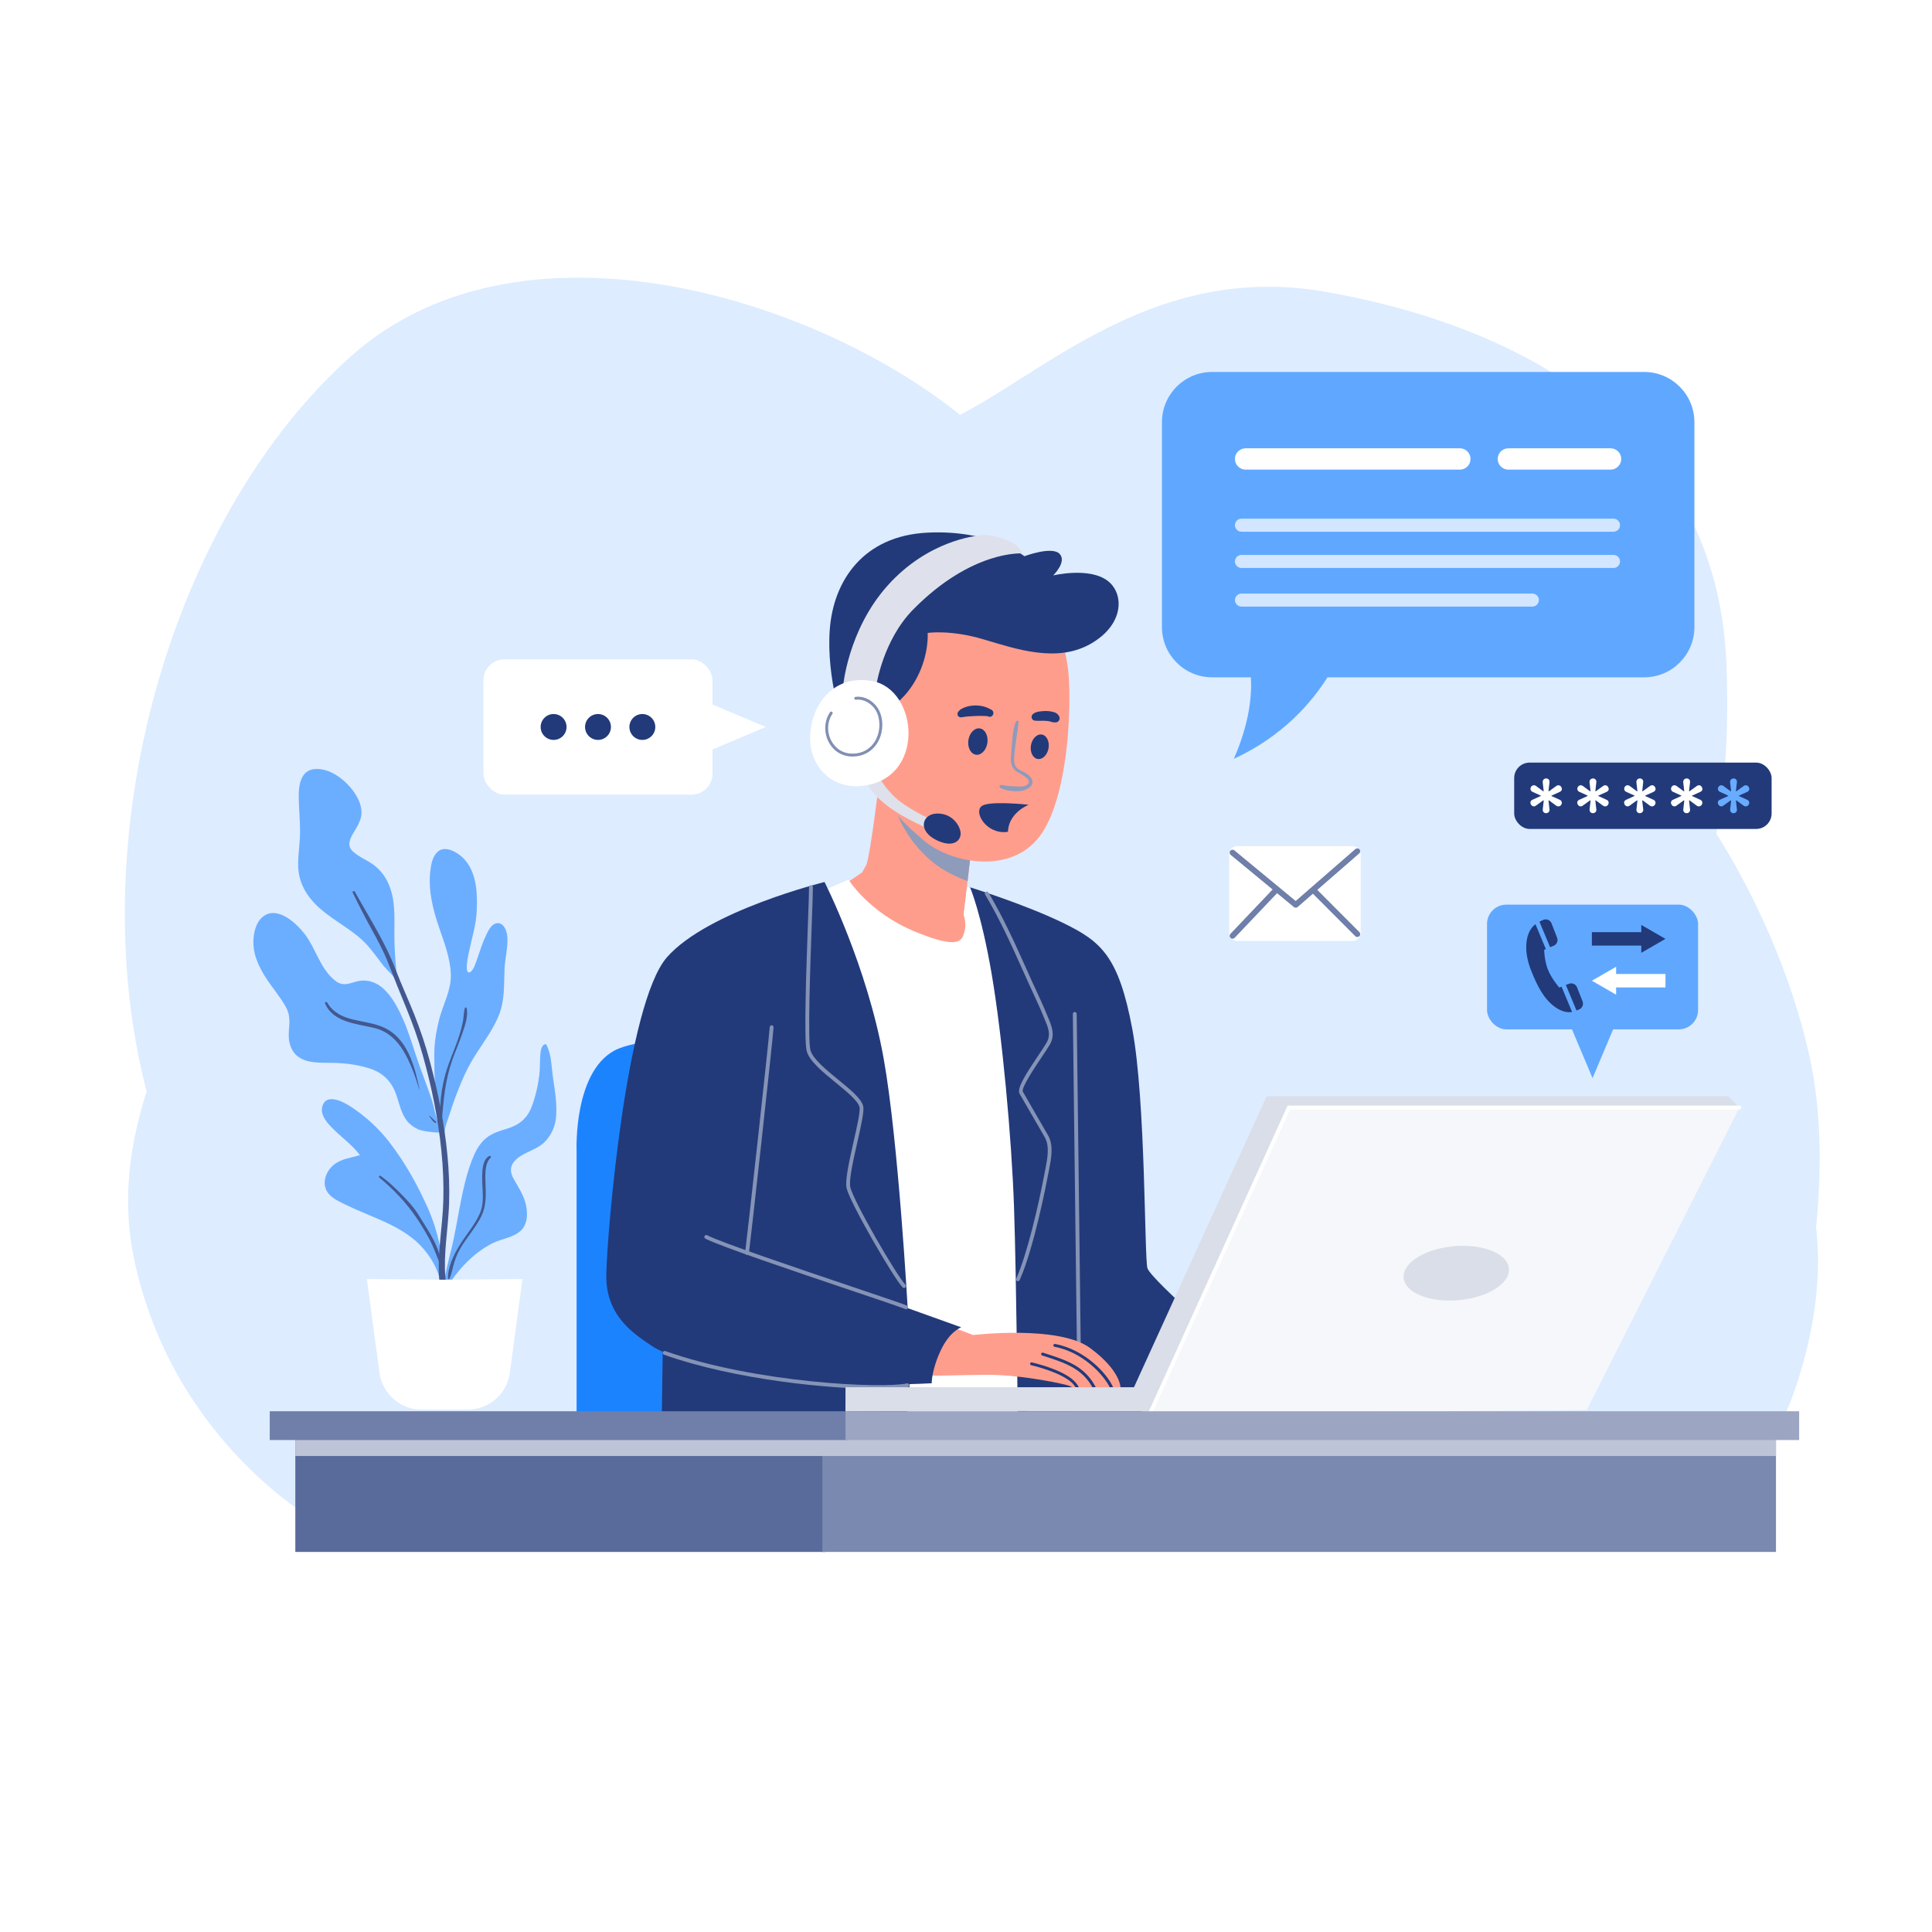 <?xml version="1.0" encoding="UTF-8"?>
<svg xmlns="http://www.w3.org/2000/svg" viewBox="0 0 500 500">
  <defs>
    <style>
      .cls-1 {
        fill: #6f7fa9;
      }

      .cls-1, .cls-2, .cls-3, .cls-4, .cls-5, .cls-6, .cls-7, .cls-8, .cls-9, .cls-10, .cls-11, .cls-12, .cls-13, .cls-14, .cls-15, .cls-16, .cls-17, .cls-18, .cls-19, .cls-20, .cls-21, .cls-22 {
        stroke-width: 0px;
      }

      .cls-2 {
        fill: #f6f7fa;
      }

      .cls-3 {
        fill: #9ca6c3;
      }

      .cls-4, .cls-7 {
        fill: #ddecff;
      }

      .cls-4, .cls-10, .cls-23 {
        mix-blend-mode: multiply;
      }

      .cls-24 {
        isolation: isolate;
      }

      .cls-5 {
        fill: #1c83ff;
      }

      .cls-6 {
        fill: #d2e6ff;
      }

      .cls-8 {
        fill: #43588e;
      }

      .cls-9 {
        fill: #596b9b;
      }

      .cls-10 {
        fill: #bdc4d7;
      }

      .cls-11 {
        fill: #fff;
      }

      .cls-12 {
        fill: #7a89af;
      }

      .cls-13 {
        fill: #dee1eb;
      }

      .cls-14 {
        fill: #60a8ff;
      }

      .cls-15 {
        fill: #67acff;
      }

      .cls-16 {
        fill: #ff9d8c;
      }

      .cls-17 {
        fill: #d9dee8;
      }

      .cls-18 {
        fill: #8e9bbb;
      }

      .cls-19 {
        fill: #8593b6;
      }

      .cls-20 {
        fill: #6baeff;
      }

      .cls-21 {
        fill: #818fb3;
      }

      .cls-22 {
        fill: #223a7a;
      }
    </style>
  </defs>
  <g class="cls-24">
    <g id="BACKGROUND">
      <rect class="cls-11" width="500" height="500"/>
      <path class="cls-7" d="m107.46,384.26s-54.62-38.9-70.34-105.1c-15.72-66.21,8.28-146.48,53.79-187.03,45.52-40.55,127.45-13.24,163.86,20.69l36.41,33.93s34.76,19.03,80.28,17.38c45.52-1.66,86.07,60.41,96.83,109.24,10.76,48.83-14.9,113.38-14.9,113.38l-345.93-2.48Z"/>
      <path class="cls-4" d="m82.64,394.19s-38.07-20.69-48-68.69c-9.93-48,33.1-91.86,37.24-115.86,4.14-24-4.97-53.79,33.1-76.97,38.07-23.17,105.93-14.9,131.59-20.69,25.66-5.79,55.45-45.52,106.76-36.41,51.31,9.1,100.97,36.41,103.45,96,2.48,59.59-16.55,61.24,2.48,93.52,19.03,32.28,26.48,54.62,17.38,87.72-9.1,33.1-28.14,42.21-28.14,42.21l-355.86-.83Z"/>
      <path class="cls-4" d="m162.12,383.43c-2.37-2.48-37.1-72,1.58-135.72,38.68-63.72,135.77-56.28,174.45-31.45,38.68,24.83,57.62,57.1,61.57,91.03,3.95,33.93-22.1,86.9-22.1,86.9l-215.5-10.76Z"/>
    </g>
    <g id="OBJECTS">
      <g>
        <g>
          <rect class="cls-14" x="384.84" y="234.12" width="54.62" height="32.28" rx="5" ry="5"/>
          <polygon class="cls-14" points="412.15 279.02 419.22 262.26 405.08 262.26 412.15 279.02"/>
        </g>
        <g>
          <g>
            <polygon class="cls-22" points="411.98 244.72 424.76 244.72 424.76 246.59 431.02 242.98 424.76 239.37 424.76 241.24 411.98 241.24 411.98 244.72"/>
            <polygon class="cls-11" points="431.02 252.06 418.25 252.06 418.25 250.2 411.98 253.81 418.25 257.42 418.25 255.55 431.02 255.55 431.02 252.06"/>
          </g>
          <g>
            <path class="cls-22" d="m404.14,255.35l-.61.22s-1.9-2.16-2.88-4.52c-.98-2.36-1.02-5.23-1.02-5.23l.44-.19-2.7-6.46c-.48.38-.94.86-1.31,1.49-1.53,2.58-1.38,6.55.16,10.42s3.18,7.33,6.18,9.5c1.77,1.28,3.29,1.51,4.46,1.32l-2.73-6.54Z"/>
            <path class="cls-22" d="m406.08,254.59l-.84.31,2.76,6.62c.31-.1.59-.23.84-.36.71-.39,1.03-1.25.73-2.01l-1.44-3.64c-.32-.81-1.23-1.21-2.04-.92Z"/>
            <path class="cls-22" d="m399.49,238.03c-.34.12-.71.29-1.08.51l2.76,6.6.93-.39c.81-.34,1.19-1.25.88-2.07l-1.45-3.72c-.31-.81-1.22-1.23-2.03-.93Z"/>
          </g>
        </g>
      </g>
      <path class="cls-5" d="m149.22,372.26v-74.48s-.83-20.07,9.72-25.86c10.55-5.79,55.03-2.69,55.03-2.69v103.03h-64.76Z"/>
      <g>
        <path class="cls-16" d="m227.88,199.5s-2.69,22.55-3.72,24.41l-1.03,1.86-5.17,3.52s9.93,14.07,22.14,16.34c12.21,2.28,11.17-4.97,11.17-4.97l-1.86-3.93,2.48-21.52s-22.14-10.14-24-15.72Z"/>
        <path class="cls-11" d="m211.53,231.16l8.07-3.52s5.17,8.48,17.17,13.45,12.21,2.07,12.83,0c.62-2.07-.21-4.34-.21-4.34l.89-7.24,4.8,1.6,16.66,134.75-42.83,2.07-17.38-136.76Z"/>
        <path class="cls-22" d="m251.05,229.64s2.9,6.69,5.59,22.41,5.17,42.21,5.79,60.41,1.03,59.79,1.03,59.79h54c.62,0,4.34-20.48,4.34-20.48,0,0-23.59-20.21-24.83-23.52-.83-2.21-.41-43.1-3.93-61.93-3.52-18.83-8.07-22.62-17.59-27.31-9.84-4.85-24.41-9.38-24.41-9.38Z"/>
        <path class="cls-19" d="m279.19,348.56c-.28,0-.5-.22-.5-.5,0-1.48-.26-22.5-.52-42.82-.25-20.33-.52-41.35-.52-42.83,0-.28.22-.5.5-.5s.5.22.5.5c0,1.48.26,22.5.52,42.82.25,20.33.52,41.35.52,42.83,0,.28-.22.5-.5.5Z"/>
        <path class="cls-22" d="m171.6,343.5l-.41,28.76h62.9s2.69-24.41,1.66-26.69c-1.03-2.28-64.14-2.07-64.14-2.07Z"/>
        <g class="cls-23">
          <path class="cls-18" d="m241.6,223.3c2.56,2.07,6.07,3.72,8.8,4.73l1.48-12.8s-16.63-7.62-22.27-13.28c1.18,6.44,4.08,14.97,11.99,21.35Z"/>
        </g>
        <path class="cls-16" d="m271.33,157.5s4.34,7.45,5.17,16.55c.83,9.1,0,32.48-7.45,42.41-7.45,9.93-22.97,7.03-30,1.03-6.46-5.51-12.83-11.59-14.48-23.59-1.66-12,3.52-34.76,18.21-39.52,14.69-4.76,28.55,3.1,28.55,3.1Z"/>
        <g>
          <path class="cls-16" d="m289.99,359.26s-.73,0-1.84-.03c-.26-.01-.55,0-.85-.01-1.07-.03-2.37-.06-3.68-.1-.29-.01-.59-.02-.88-.03-1.3-.03-2.41.13-3.45.07h-.03c-.22-.01-.54.02-.8.03-.13.01-.25.02-.33.01-.6-.11-.72-.25-1.37-.54-.84-.38-12.21-2.92-21.46-2.86-9.24.04-17.53.67-18.88-.46-1.36-1.15-2.18-12.76,5.71-13.52l9.7,3.68s22.15-2.63,30.27,3.36c8.14,5.99,7.89,10.4,7.89,10.4Z"/>
          <path class="cls-22" d="m279.26,359.16c-.22-.01-.54.02-.8.03-.2-.32-.62-.9-.85-1.14-2.5-2.55-8.54-4.2-10.73-4.73-.2-.05-.33-.25-.28-.45.04-.2.25-.32.46-.28,3.19.77,9.96,2.74,11.88,5.97.06.09.22.4.32.6Z"/>
          <path class="cls-22" d="m283.62,359.11c-.29,0-.59-.01-.88-.03-2.73-4.98-7.2-6.41-12.71-8.18l-.33-.11c-.19-.06-.3-.28-.24-.48.06-.19.27-.3.48-.24l.32.11c5.84,1.87,10.53,3.38,13.37,8.93Z"/>
          <path class="cls-22" d="m288.15,359.22c-.26,0-.55,0-.85-.01-1.66-3.48-7.14-9.31-14.38-10.66-.21-.04-.34-.23-.31-.44.04-.2.24-.33.44-.3,7.47,1.4,13.49,7.5,15.11,11.41Z"/>
        </g>
        <path class="cls-22" d="m229.53,183.68s4.55-2.17,7.76-8.28c3.21-6.1,2.79-11.59,2.79-11.59,0,0,5.79-.93,14.48,1.66,8.69,2.59,19.03,6.1,27.72,1.14,8.69-4.97,8.69-12.93,4.45-16.24-4.75-3.71-14.17-1.45-14.17-1.45,0,0,3.62-3.52,1.66-5.59-1.97-2.07-9.1.62-9.1.62,0,0-8.69-6.93-25.14-6.1-16.45.83-24.31,12.31-25.24,25.14-.93,12.83,3.72,25.66,3.72,25.66l11.07-4.97Z"/>
        <g class="cls-23">
          <path class="cls-18" d="m262.9,186.79c-.93,2.3-.91,4.97-1.14,7.4-.18,1.9-.53,4.11,1.21,5.39.83.61,4.76,2.26,2.74,3.6-.77.51-2.06.37-2.94.33-.6-.03-1.21-.05-1.82-.1-.65-.05-1.28-.24-1.93-.25-.38,0-.5.5-.19.7,1.04.65,2.58.86,3.79.9,1.22.05,2.04,0,3.14-.55.67-.33,1.33-.81,1.43-1.61.12-.9-.56-1.71-1.24-2.22-.78-.58-1.74-.85-2.53-1.42-1.1-.78-1.01-2.11-.93-3.33.19-2.94.86-5.83,1.12-8.76.04-.45-.58-.45-.72-.1h0Z"/>
        </g>
        <path class="cls-22" d="m271.36,193.66c-.31,1.74-1.58,2.98-2.83,2.76-1.26-.22-2.02-1.82-1.72-3.56.31-1.74,1.58-2.98,2.83-2.76,1.26.22,2.02,1.82,1.72,3.56Z"/>
        <path class="cls-22" d="m255.53,192.28c-.28,1.88-1.61,3.24-2.96,3.04s-2.23-1.89-1.95-3.77c.28-1.88,1.61-3.24,2.96-3.04s2.23,1.89,1.95,3.77Z"/>
        <path class="cls-22" d="m267.67,186.48c.97.16,1.94,0,2.92.07.23.02.47.05.7.07.17.02-.31-.05-.08-.01.05,0,.1.02.15.02.12.02.24.05.36.08.21.05.41.13.62.17.19.04.4.09.59.08.11-.01.21-.03.32-.04-.07.01-.13.02-.2.04,0,.02.36-.03.4-.04.55-.13.9-.77.74-1.31-.04-.16-.11-.29-.21-.42-.04-.05-.08-.11-.13-.16.04.04.08.09.12.13-.04-.06-.08-.11-.13-.17-.05-.09-.13-.17-.22-.22-.08-.06-.15-.12-.23-.18-.26-.18-.59-.28-.9-.36-.58-.15-1.18-.22-1.78-.23-.59,0-1.18.06-1.76.14-.52.07-1.09.25-1.51.56-.32.24-.52.55-.47.97.05.35.32.75.7.81h0Z"/>
        <path class="cls-22" d="m256.64,183.71c-.13-.08-.27-.15-.4-.21-.12-.05-.44-.22-.2-.09-.09-.05-.18-.1-.27-.14-.4-.2-.82-.34-1.25-.45-.94-.24-1.94-.3-2.91-.2-1.03.11-1.98.36-2.87.9-.13.08-.26.15-.36.26-.07.09-.14.18-.21.27.02-.03.04-.06.06-.09-.28.19-.44.51-.43.84,0,.32.17.59.45.74.34.19.66.1,1,0h-.52c.29.05.49.06.78,0,.01,0,.28-.07.1-.03-.17.04.28-.03.33-.04.06,0,.37-.04.04,0,.06,0,.12-.01.18-.02.16-.02.31-.04.47-.05.68-.05,1.36-.08,2.05-.11.63-.02,1.28-.03,1.92,0,.27.01.54.02.81.03.15,0,.09.03-.02,0,.06.02.11.03.17.04.11.03.22.07.33.11.44.17.97-.15,1.13-.56.18-.44.03-.95-.39-1.2h0Z"/>
        <path class="cls-22" d="m261.55,212.47c.95-1.91,2.68-3.31,4.67-4.21-1.73-.18-9.92-.93-11.98.24-2.31,1.31.43,6.59,5.21,6.85.5.03.96-.01,1.4-.08.04-.96.26-1.92.7-2.8Z"/>
        <path class="cls-13" d="m223.74,201.37s.83,3.21,5.59,6.93c4.76,3.72,11.66,6.45,11.66,6.45l.55-2.41s-7.14-3.1-10.45-6.52c-3.31-3.41-3.72-5.28-3.72-5.28l-3.62.83Z"/>
        <path class="cls-22" d="m242.36,210.55c3.83-.18,5.97,2.85,6.23,4.81.27,1.96-1.57,4.16-5.88,2.23-5.35-2.4-4.19-6.86-.36-7.04Z"/>
        <path class="cls-13" d="m226.74,177.68s1.65-11.89,9.62-19.97c15.21-15.41,28.14-14.48,28.14-14.48,0,0-.1-2.17-4.97-3.83-4.57-1.55-6.62-.72-6.62-.72,0,0-12.52,1.03-23.07,12.72-10.55,11.69-11.69,26.59-11.69,26.59l8.59-.31Z"/>
        <g>
          <path class="cls-11" d="m225.6,176.23c-9.96-1.69-15.52,6.1-15.93,13.97-.41,7.86,5.3,13.84,12.93,13.24,17.17-1.34,15.21-25.14,3-27.21Z"/>
          <path class="cls-21" d="m220.64,195.79c-2.63,0-4.85-1.32-6.12-3.65-1.36-2.49-1.25-5.56.29-7.82.12-.17.35-.21.52-.1.17.12.22.35.1.52-1.38,2.03-1.48,4.79-.25,7.04,1.16,2.13,3.22,3.34,5.66,3.26,2.28-.06,4.21-1.1,5.43-2.93,1.4-2.09,1.72-4.97.82-7.35-.9-2.36-3.35-3.96-5.58-3.67-.2.03-.39-.12-.42-.32-.03-.2.12-.39.32-.42,2.61-.35,5.35,1.44,6.38,4.15.99,2.6.63,5.75-.9,8.03-1.37,2.04-3.51,3.2-6.03,3.26-.07,0-.14,0-.21,0Z"/>
        </g>
        <path class="cls-22" d="m213.39,228.26s-30.21,7.45-40.76,19.45-15.52,71.17-15.72,82.14,7.45,15.52,12,18.62c4.55,3.1,24.62,8.69,40.76,9.52,16.14.83,31.45,0,31.45,0,0,0-.05-3.52,2.43-8.69,2.3-4.8,5.22-5.79,5.22-5.79l-13.86-4.97s-2.43-43.49-6.21-64.55c-4.34-24.21-15.31-45.72-15.31-45.72Z"/>
        <path class="cls-19" d="m263.46,331.59c-.07,0-.14-.01-.2-.04-.25-.11-.37-.41-.25-.66,2.83-6.39,5.76-18.92,7.41-27.72l.14-.71c.5-2.59,1.12-5.8-.12-8.03-.63-1.13-2.06-3.59-3.44-5.95-1.43-2.45-2.77-4.77-3.15-5.46-.73-1.35,1.57-4.96,4.89-9.91.9-1.34,1.67-2.49,2.12-3.27,1.18-2.05.4-3.92-.52-6.1l-.31-.75c-.83-2.03-1.77-4.06-2.68-6.03-.37-.8-.74-1.61-1.11-2.42-.49-1.07-.97-2.16-1.47-3.26-2.92-6.52-5.95-13.26-9.82-19.77-.14-.24-.06-.54.17-.69.24-.14.54-.06.69.17,3.9,6.56,6.94,13.33,9.87,19.87.49,1.1.98,2.19,1.46,3.25.37.81.74,1.61,1.11,2.41.91,1.98,1.86,4.02,2.69,6.07l.31.74c.93,2.21,1.89,4.51.46,6.98-.47.81-1.25,1.98-2.16,3.33-1.73,2.58-5.33,7.95-4.84,8.88.37.68,1.71,2.99,3.13,5.43,1.38,2.37,2.81,4.83,3.45,5.97,1.42,2.54.76,5.96.23,8.7l-.14.71c-.6,3.2-3.79,19.6-7.48,27.94-.08.19-.27.3-.46.3Z"/>
        <path class="cls-19" d="m233.98,333.35c-.13,0-.26-.05-.35-.15-2.35-2.37-13.69-22-14.53-25.69-.46-2.02.7-7.15,1.82-12.11.87-3.84,1.77-7.81,1.51-8.89-.38-1.61-3.28-3.98-6.08-6.27-3.39-2.77-6.89-5.63-7.57-8.21-.77-2.93-.11-21.27.32-33.4.16-4.36.28-7.81.28-9.04,0-.28.22-.5.5-.5h0c.28,0,.5.22.5.5,0,1.25-.12,4.7-.28,9.07-.41,11.34-1.09,30.32-.36,33.11.6,2.26,4.12,5.14,7.23,7.68,3.07,2.51,5.96,4.87,6.42,6.81.31,1.3-.53,5.03-1.51,9.34-1.05,4.62-2.23,9.86-1.82,11.66.83,3.62,11.96,22.88,14.27,25.21.19.2.19.51,0,.71-.1.1-.22.15-.35.15Z"/>
        <path class="cls-19" d="m193.33,324.76s-.05,0-.07,0c-.27-.04-.46-.29-.43-.57.37-2.6,6.11-54.4,6.37-58.37.02-.28.26-.49.53-.47.28.02.48.26.47.53-.26,3.97-6.01,55.84-6.38,58.44-.04.25-.25.43-.49.43Z"/>
        <path class="cls-19" d="m234.5,338.83c-.06,0-.13-.01-.19-.04-1.27-.52-6.89-2.41-14-4.81-14.36-4.84-34.02-11.47-37.76-13.42-.25-.13-.34-.43-.21-.67.13-.25.43-.34.67-.21,3.67,1.91,24.1,8.8,37.62,13.36,7.13,2.41,12.76,4.3,14.06,4.83.26.1.38.4.28.65-.08.19-.27.31-.46.31Z"/>
        <path class="cls-19" d="m227.59,359.46c-12.64,0-37.13-2.28-55.74-8.86-.26-.09-.4-.38-.3-.64.09-.26.38-.4.64-.3,23.51,8.32,56.4,9.74,62.52,8.36.27-.06.54.11.6.38.06.27-.11.54-.38.6-1.32.3-3.89.46-7.32.46Z"/>
      </g>
      <g>
        <g>
          <g>
            <path class="cls-20" d="m82.96,235.24c3.92,3.45,8.89,5.66,12.33,9.65,1.35,1.57,2.57,3.24,3.83,4.89.91,1.2,3.36,3.19,3.75,4.69.17.66.14-.24-.04-.9,0-.03-.02-.05-.03-.08-.34-3.05-.59-6.11-.7-9.18-.11-3.06.08-6.13-.11-9.18-.27-4.31-1.62-8.48-5.14-11.18-1.72-1.32-3.93-2.12-5.52-3.59-1.5-1.39-.9-2.98-.02-4.53.83-1.45,1.83-2.88,2.15-4.55.37-1.9-.35-3.86-1.31-5.47-2.05-3.44-6.59-7.28-10.9-6.76-3.59.43-4,4.57-3.94,7.45.05,2.8.33,5.6.35,8.4.03,2.88-.46,5.71-.5,8.58-.07,4.88,2.19,8.6,5.77,11.75Z"/>
            <path class="cls-20" d="m119.41,280.02c1.09-2.61,2.35-5.04,3.89-7.41,2.11-3.25,4.46-6.42,5.88-10.06,1.45-3.72,1.24-7.69,1.38-11.6.1-2.88.96-5.74.73-8.63-.11-1.38-.91-3.62-2.7-3.39-1.39.18-2.22,1.9-2.75,3.01-.93,1.92-1.58,3.97-2.27,5.99-.27.79-.53,1.59-.87,2.35-.2.44-.83,1.52-1.43,1.38-1.02-.25-.09-4.4.06-5.14.76-3.69,1.9-7.12,2.06-10.92.23-5.51-.2-12.06-5.59-15.08-1.41-.79-3.19-1.26-4.53-.08-1.32,1.16-1.69,3.17-1.89,4.83-.6,5.09.6,9.9,2.23,14.69,1.35,3.95,2.95,8.03,3.07,12.26.11,4.07-2,7.67-3,11.52-1.58,6.12-1.26,9.37-1.26,11.35,0,2.48.08,4.94.26,7.42.17,2.28.36,4.55.64,6.82.06.46.11.94.17,1.42-.88-2.11-1.18-4.52-1.91-6.64-1.29-3.76-2.78-7.45-4.02-11.23-1.02-3.12-1.99-6.27-3.33-9.28-1.26-2.82-2.79-5.8-5.15-7.87-1.43-1.25-3.15-1.98-5.06-1.97-1.22,0-2.32.43-3.48.74-1.43.38-2.56.25-3.74-.66-3.86-2.97-5.04-8.29-7.89-12.05-2.13-2.8-7.19-7.58-10.91-4.52-1.97,1.62-2.52,4.75-2.41,7.16.13,3.01,1.45,5.77,3.01,8.29,1.67,2.68,3.82,5.08,5.35,7.83.91,1.63,1.05,3.19.9,5.02-.14,1.73-.29,3.4.3,5.07,1.77,5.01,7.3,4.31,11.6,4.44,3.01.09,6.23.54,9.09,1.5,3.3,1.11,5.45,3.26,6.63,6.52.85,2.36,1.31,5.05,2.92,7.05.76.94,1.76,1.64,2.86,2.13,1.68.74,6.79,1.06,6.82.6.13-1.56.87-3.21,1.33-4.69.87-2.78,1.89-5.49,3.02-8.18Z"/>
            <path class="cls-20" d="m143.14,279.08c-.44-2.86-.36-6.02-1.71-8.65-.1-.19-.35-.24-.53-.14-.97.54-1.01,2.11-1.09,3.07-.13,1.6-.03,3.2-.23,4.79-.34,2.8-.99,5.68-2,8.31-1.14,2.98-3.21,4.67-6.22,5.6-1.93.6-3.83,1.12-5.45,2.4-1.45,1.15-2.45,2.73-3.19,4.4-2.01,4.51-2.97,9.54-3.9,14.36-.63,3.24-1.14,6.5-1.93,9.71-.79,3.21-1.63,6.4-2.08,9.68-.08.17-.16.33-.23.5-.21.49.56.75.82.35,3.11-4.78,6.89-9.08,12.06-11.71,2.33-1.19,5.43-1.44,7.38-3.31,1.48-1.42,1.68-3.59,1.46-5.53-.29-2.54-1.51-4.63-2.78-6.8-.7-1.19-1.52-2.46-1.24-3.91.27-1.36,1.4-2.37,2.52-3.07,2.15-1.33,4.66-1.93,6.41-3.85,1.63-1.78,2.54-4.01,2.72-6.41.24-3.2-.31-6.64-.8-9.8Z"/>
            <path class="cls-20" d="m100.77,295.59c-2.74-3.53-6.05-6.58-9.77-9.05-1.99-1.32-6.67-3.92-7.62-.03-.55,2.28,1.68,4.52,3.15,5.95,2.21,2.15,4.76,4,6.62,6.48-2.31.74-4.72.88-6.72,2.47-2.37,1.89-3.44,5.53-1.08,7.85,1.15,1.13,2.67,1.82,4.09,2.51,1.86.9,3.75,1.71,5.65,2.51,4.11,1.72,8.27,3.46,11.77,6.27,3.57,2.86,6.93,7.71,7.21,12.38.03.45-.14.04.12-.16.15.13.63-.1.63-.36-.07-6.93-1.32-13.54-4.15-19.89-2.63-5.89-5.94-11.82-9.9-16.92Z"/>
          </g>
          <path class="cls-8" d="m91.3,231.04c1.51,3.14,3.09,6.21,4.77,9.27,1.62,2.95,3.23,5.87,4.44,9.02,1.49,3.87,3.05,7.68,4.62,11.52,1.64,3.99,3.1,8.05,4.27,12.2,2.29,8.1,3.99,16.43,4.83,24.81.43,4.26.62,8.54.5,12.82-.09,3.34-.47,6.65-.78,9.98-.33,3.46-.56,6.97-.27,10.44.24,2.9.7,6.36,2.96,8.43.44.41,1.07-.1.81-.62-2.68-5.49-2.53-11.48-2.02-17.43.28-3.29.67-6.56.79-9.86.14-4.2-.02-8.41-.42-12.59-.78-8.22-2.42-16.34-4.54-24.31-1.09-4.09-2.44-8.1-3.99-12.03-1.56-3.94-3.36-7.78-4.87-11.74-2.73-7.17-6.89-13.52-10.58-20.2-.19-.35-.69-.04-.53.31h0Z"/>
          <path class="cls-8" d="m114.37,289.64c.43-5.22.9-10.25,2.65-15.22.82-2.32,1.81-4.58,2.61-6.91.65-1.93,1.63-4.57,1.13-6.62-.06-.23-.39-.22-.45,0-.34,1.17-.3,2.45-.54,3.65-.24,1.17-.55,2.31-.91,3.45-.77,2.41-1.78,4.72-2.65,7.1-1.69,4.59-2.56,9.67-2.19,14.55.02.23.34.23.36,0h0Z"/>
          <path class="cls-8" d="m84.12,259.65c2.07,5,8.3,5.29,12.84,6.41,3.24.8,5.63,2.96,7.35,5.77,1.88,3.07,3.15,6.67,4.2,10.1.01.04.07.02.06-.02-1.27-6-3.09-13.22-9.27-16.01-4.96-2.24-11.49-1.11-14.65-6.47-.16-.26-.64-.09-.51.22h0Z"/>
          <path class="cls-8" d="m111.09,288.85c.25.33.47.68.73,1.01.13.16.25.31.41.44.16.13.35.3.58.29.09,0,.16-.11.11-.19-.1-.17-.29-.27-.43-.39-.15-.13-.3-.26-.44-.4-.29-.27-.55-.57-.84-.85-.05-.05-.16.02-.11.09h0Z"/>
          <path class="cls-8" d="m98.14,304.73c3.57,2.93,6.87,6.4,9.49,10.21,1.25,1.82,2.41,3.74,3.46,5.68,1.14,2.12,1.9,4.36,2.79,6.59.07.17.38.17.35-.05-.5-4.71-3.48-8.74-5.86-12.66-1.24-2.03-2.78-3.67-4.44-5.37-1.71-1.75-3.46-3.41-5.46-4.82-.24-.17-.56.23-.32.42h0Z"/>
          <path class="cls-8" d="m126.59,299.18c-1.72.98-1.78,3.69-1.81,5.43-.06,3.34.76,6.47-.7,9.65-1.32,2.87-3.43,5.27-5.09,7.93-1.55,2.5-3.09,5.69-3.05,8.69,0,.17.27.27.35.09.63-1.36.85-2.91,1.3-4.34.5-1.61,1.21-3.07,2.12-4.48,1.6-2.48,3.56-4.73,4.86-7.39,1.37-2.81,1.17-5.59,1.08-8.63-.06-1.94-.25-5.06,1.31-6.5.24-.23-.07-.61-.35-.45h0Z"/>
        </g>
        <path class="cls-11" d="m115.08,331.19c-6.93-.1-20.14-.17-20.14-.17l3.27,24.26c.74,5.46,5.39,9.53,10.9,9.53h11.94c5.51,0,10.17-4.07,10.9-9.53l3.27-24.26s-13.21.08-20.14.17Z"/>
      </g>
      <g>
        <g>
          <polygon class="cls-2" points="450.19 286.61 410.64 364.95 295.33 365.78 330.91 285.5 450.19 286.61"/>
          <path class="cls-17" d="m218.8,365.29l.02-6.27h74.65l34.34-75.31h119.38l3,2.9h-116.62l-35.69,78.62s-79.08-.14-79.08.06Z"/>
          <path class="cls-17" d="m390.31,329.84c-1.3,3.91-8.37,6.93-15.79,6.74s-12.38-3.5-11.07-7.41c1.3-3.91,8.37-6.93,15.79-6.74,7.42.19,12.38,3.5,11.07,7.41Z"/>
        </g>
        <path class="cls-11" d="m297.88,365.73c-.07,0-.14-.01-.21-.04-.25-.11-.36-.41-.25-.66l35.82-78.91h116.94c.28,0,.5.22.5.5s-.22.5-.5.5h-116.3l-35.56,78.33c-.08.18-.27.29-.46.29Z"/>
      </g>
      <g>
        <g>
          <rect class="cls-9" x="76.43" y="371.23" width="137.17" height="30.41"/>
          <rect class="cls-12" x="212.82" y="371.23" width="246.8" height="30.41"/>
        </g>
        <polygon class="cls-10" points="213.6 371.23 212.82 371.23 76.43 371.23 76.43 376.81 212.82 376.81 213.6 376.81 459.62 376.81 459.62 371.23 213.6 371.23"/>
        <rect class="cls-1" x="69.81" y="365.23" width="149.79" height="7.45"/>
        <rect class="cls-3" x="218.82" y="365.23" width="246.8" height="7.45"/>
      </g>
      <g>
        <rect class="cls-11" x="125.12" y="170.63" width="59.28" height="35.03" rx="5.43" ry="5.43"/>
        <polygon class="cls-11" points="198.2 188.14 180.01 180.47 180.01 195.82 198.2 188.14"/>
        <g>
          <circle class="cls-22" cx="143.27" cy="188.14" r="3.35"/>
          <circle class="cls-22" cx="154.76" cy="188.14" r="3.35"/>
          <circle class="cls-22" cx="166.24" cy="188.14" r="3.35"/>
        </g>
      </g>
      <g>
        <path class="cls-14" d="m425.5,96.26h-111.79c-7.18,0-13,5.82-13,13v53.03c0,7.18,5.82,13,13,13h10.02c.28,4.81-.41,11.96-4.42,21.1,12.92-5.96,20.35-14.9,24.24-21.1h81.96c7.18,0,13-5.82,13-13v-53.03c0-7.18-5.82-13-13-13Z"/>
        <path class="cls-11" d="m377.81,121.54h-55.45c-1.52,0-2.76-1.24-2.76-2.76h0c0-1.52,1.24-2.76,2.76-2.76h55.45c1.52,0,2.76,1.23,2.76,2.76h0c0,1.52-1.23,2.76-2.76,2.76Z"/>
        <path class="cls-6" d="m417.57,137.61h-96.28c-.93,0-1.69-.76-1.69-1.69h0c0-.93.76-1.69,1.69-1.69h96.28c.93,0,1.69.76,1.69,1.69h0c0,.93-.76,1.69-1.69,1.69Z"/>
        <path class="cls-6" d="m417.57,146.99h-96.28c-.93,0-1.69-.76-1.69-1.69h0c0-.93.76-1.69,1.69-1.69h96.28c.93,0,1.69.76,1.69,1.69h0c0,.93-.76,1.69-1.69,1.69Z"/>
        <path class="cls-6" d="m396.57,156.99h-75.27c-.93,0-1.69-.76-1.69-1.69h0c0-.93.76-1.69,1.69-1.69h75.27c.93,0,1.69.76,1.69,1.69h0c0,.93-.76,1.69-1.69,1.69Z"/>
        <path class="cls-11" d="m416.81,121.54h-26.45c-1.52,0-2.76-1.24-2.76-2.76h0c0-1.52,1.24-2.76,2.76-2.76h26.45c1.52,0,2.76,1.23,2.76,2.76h0c0,1.52-1.24,2.76-2.76,2.76Z"/>
      </g>
      <g>
        <rect class="cls-11" x="318.11" y="218.99" width="34.03" height="24.52" rx="2" ry="2"/>
        <g>
          <path class="cls-1" d="m335.33,234.91c-.17,0-.34-.06-.48-.17l-16.35-13.5c-.32-.26-.36-.74-.1-1.06.27-.32.74-.36,1.06-.1l15.86,13.1,15.45-13.44c.31-.27.79-.24,1.06.07.27.31.24.79-.07,1.06l-15.93,13.86c-.14.12-.32.18-.49.18Z"/>
          <path class="cls-1" d="m318.99,242.94c-.19,0-.37-.07-.52-.21-.3-.29-.31-.76-.03-1.06l11.43-12.02c.28-.3.76-.31,1.06-.03.3.29.31.76.03,1.06l-11.43,12.02c-.15.15-.34.23-.54.23Z"/>
          <path class="cls-1" d="m351.27,242.5c-.19,0-.38-.07-.53-.22l-11.39-11.42c-.29-.29-.29-.77,0-1.06.29-.29.77-.29,1.06,0l11.39,11.42c.29.29.29.77,0,1.06-.15.15-.34.22-.53.22Z"/>
        </g>
      </g>
      <g>
        <rect class="cls-22" x="391.87" y="197.36" width="66.62" height="17.17" rx="4" ry="4"/>
        <path class="cls-11" d="m400.1,210.45c-.26,0-.47-.09-.63-.28-.16-.19-.23-.42-.21-.7l.25-2.22c.02-.06,0-.09-.03-.11-.04-.02-.08,0-.14.03l-1.83,1.32c-.23.17-.46.23-.7.18-.24-.05-.44-.19-.59-.44-.17-.3-.2-.56-.1-.79s.28-.38.52-.48l2.05-.93c.06-.02.08-.05.08-.08s-.03-.07-.08-.08l-2.05-.93c-.26-.11-.43-.29-.51-.53-.07-.24-.05-.49.08-.73.15-.24.35-.39.59-.44.24-.05.48,0,.7.15l1.83,1.35c.06.04.1.05.14.03.04-.02.05-.06.03-.11l-.25-2.22c-.02-.28.06-.52.23-.7.17-.19.39-.28.68-.28.26,0,.48.09.65.28.17.19.23.42.2.7l-.25,2.22c-.02.06,0,.09.03.11.04.02.08,0,.14-.03l1.83-1.32c.22-.17.46-.23.72-.18.25.05.44.19.58.44.17.3.2.56.1.79-.1.22-.28.38-.52.48l-2.05.93c-.06.02-.08.05-.08.08s.03.07.08.08l2.05.93c.26.11.44.29.52.53.08.24.05.49-.1.73-.13.24-.32.39-.58.44-.25.05-.49,0-.72-.15l-1.83-1.35c-.06-.04-.1-.05-.14-.03-.04.02-.05.06-.03.11l.25,2.22c.04.28-.03.52-.21.7-.18.19-.41.28-.69.28Z"/>
        <path class="cls-11" d="m412.22,210.45c-.26,0-.47-.09-.63-.28-.16-.19-.23-.42-.21-.7l.25-2.22c.02-.06,0-.09-.03-.11-.04-.02-.08,0-.14.03l-1.83,1.32c-.23.17-.46.23-.7.18-.24-.05-.44-.19-.59-.44-.17-.3-.2-.56-.1-.79s.28-.38.52-.48l2.05-.93c.06-.02.08-.05.08-.08s-.03-.07-.08-.08l-2.05-.93c-.26-.11-.43-.29-.51-.53-.07-.24-.05-.49.08-.73.15-.24.35-.39.59-.44.24-.05.48,0,.7.15l1.83,1.35c.06.04.1.05.14.03.04-.02.05-.06.03-.11l-.25-2.22c-.02-.28.06-.52.23-.7.17-.19.39-.28.68-.28.26,0,.48.09.65.28.17.19.23.42.2.7l-.25,2.22c-.02.06-.01.09.03.11.04.02.08,0,.14-.03l1.83-1.32c.22-.17.46-.23.72-.18.25.05.44.19.58.44.17.3.2.56.1.79-.1.22-.28.38-.52.48l-2.05.93c-.06.02-.08.05-.08.08s.03.07.08.08l2.05.93c.26.11.44.29.52.53.08.24.05.49-.1.73-.13.24-.32.39-.58.44-.25.05-.49,0-.72-.15l-1.83-1.35c-.06-.04-.1-.05-.14-.03-.04.02-.05.06-.03.11l.25,2.22c.04.28-.03.52-.21.7-.18.19-.41.28-.69.28Z"/>
        <path class="cls-11" d="m424.35,210.45c-.26,0-.47-.09-.63-.28-.16-.19-.23-.42-.21-.7l.25-2.22c.02-.06,0-.09-.03-.11-.04-.02-.08,0-.14.03l-1.83,1.32c-.23.17-.46.23-.7.18-.24-.05-.44-.19-.59-.44-.17-.3-.2-.56-.1-.79s.28-.38.52-.48l2.05-.93c.06-.02.08-.05.08-.08s-.03-.07-.08-.08l-2.05-.93c-.26-.11-.43-.29-.51-.53-.07-.24-.05-.49.08-.73.15-.24.35-.39.59-.44.24-.05.48,0,.7.15l1.83,1.35c.06.04.1.05.14.03.04-.02.05-.06.03-.11l-.25-2.22c-.02-.28.06-.52.23-.7.17-.19.39-.28.68-.28.26,0,.48.09.65.28.17.19.23.42.2.7l-.25,2.22c-.02.06-.01.09.03.11.04.02.08,0,.14-.03l1.83-1.32c.22-.17.46-.23.72-.18.25.05.44.19.58.44.17.3.2.56.1.79-.1.22-.28.38-.52.48l-2.05.93c-.06.02-.08.05-.08.08s.03.07.08.08l2.05.93c.26.11.44.29.52.53.08.24.05.49-.1.73-.13.24-.32.39-.58.44-.25.05-.49,0-.72-.15l-1.83-1.35c-.06-.04-.1-.05-.14-.03-.04.02-.05.06-.03.11l.25,2.22c.04.28-.03.52-.21.7-.18.19-.41.28-.69.28Z"/>
        <path class="cls-11" d="m436.47,210.45c-.26,0-.47-.09-.63-.28-.16-.19-.23-.42-.21-.7l.25-2.22c.02-.06,0-.09-.03-.11-.04-.02-.08,0-.14.03l-1.83,1.32c-.23.17-.46.23-.7.18-.24-.05-.44-.19-.59-.44-.17-.3-.2-.56-.1-.79.1-.23.28-.38.52-.48l2.05-.93c.06-.02.08-.05.08-.08s-.03-.07-.08-.08l-2.05-.93c-.26-.11-.43-.29-.51-.53-.07-.24-.05-.49.08-.73.15-.24.35-.39.59-.44.24-.05.48,0,.7.15l1.83,1.35c.06.04.1.05.14.03.04-.02.05-.06.03-.11l-.25-2.22c-.02-.28.06-.52.23-.7.17-.19.39-.28.68-.28.26,0,.48.09.65.28.17.19.23.42.2.7l-.25,2.22c-.02.06-.01.09.03.11.04.02.08,0,.14-.03l1.83-1.32c.22-.17.46-.23.72-.18.25.05.44.19.58.44.17.3.2.56.1.79-.1.22-.28.38-.52.48l-2.05.93c-.06.02-.08.05-.08.08s.03.07.08.08l2.05.93c.26.11.44.29.52.53.08.24.05.49-.1.73-.13.24-.32.39-.58.44-.25.05-.49,0-.72-.15l-1.83-1.35c-.06-.04-.1-.05-.14-.03-.04.02-.05.06-.03.11l.25,2.22c.04.28-.03.52-.21.7-.18.19-.41.28-.69.28Z"/>
        <path class="cls-15" d="m448.6,210.45c-.26,0-.47-.09-.63-.28-.16-.19-.23-.42-.21-.7l.25-2.22c.02-.06,0-.09-.03-.11-.04-.02-.08,0-.14.03l-1.83,1.32c-.23.17-.46.23-.7.18-.24-.05-.44-.19-.59-.44-.17-.3-.2-.56-.1-.79s.28-.38.52-.48l2.05-.93c.06-.02.08-.05.08-.08s-.03-.07-.08-.08l-2.05-.93c-.26-.11-.43-.29-.51-.53-.07-.24-.05-.49.08-.73.15-.24.35-.39.59-.44.24-.05.48,0,.7.15l1.83,1.35c.06.04.1.05.14.03.04-.02.05-.06.03-.11l-.25-2.22c-.02-.28.06-.52.23-.7.17-.19.39-.28.68-.28.26,0,.48.09.65.28.17.19.23.42.2.7l-.25,2.22c-.02.06-.01.09.03.11.04.02.08,0,.14-.03l1.83-1.32c.22-.17.46-.23.72-.18.25.05.44.19.58.44.17.3.2.56.1.79-.1.22-.28.38-.52.48l-2.05.93c-.06.02-.08.05-.08.08s.03.07.08.08l2.05.93c.26.11.44.29.52.53.08.24.05.49-.1.73-.13.24-.32.39-.58.44-.25.05-.49,0-.72-.15l-1.83-1.35c-.06-.04-.1-.05-.14-.03-.04.02-.05.06-.03.11l.25,2.22c.04.28-.03.52-.21.7-.18.19-.41.28-.69.28Z"/>
      </g>
    </g>
  </g>
</svg>